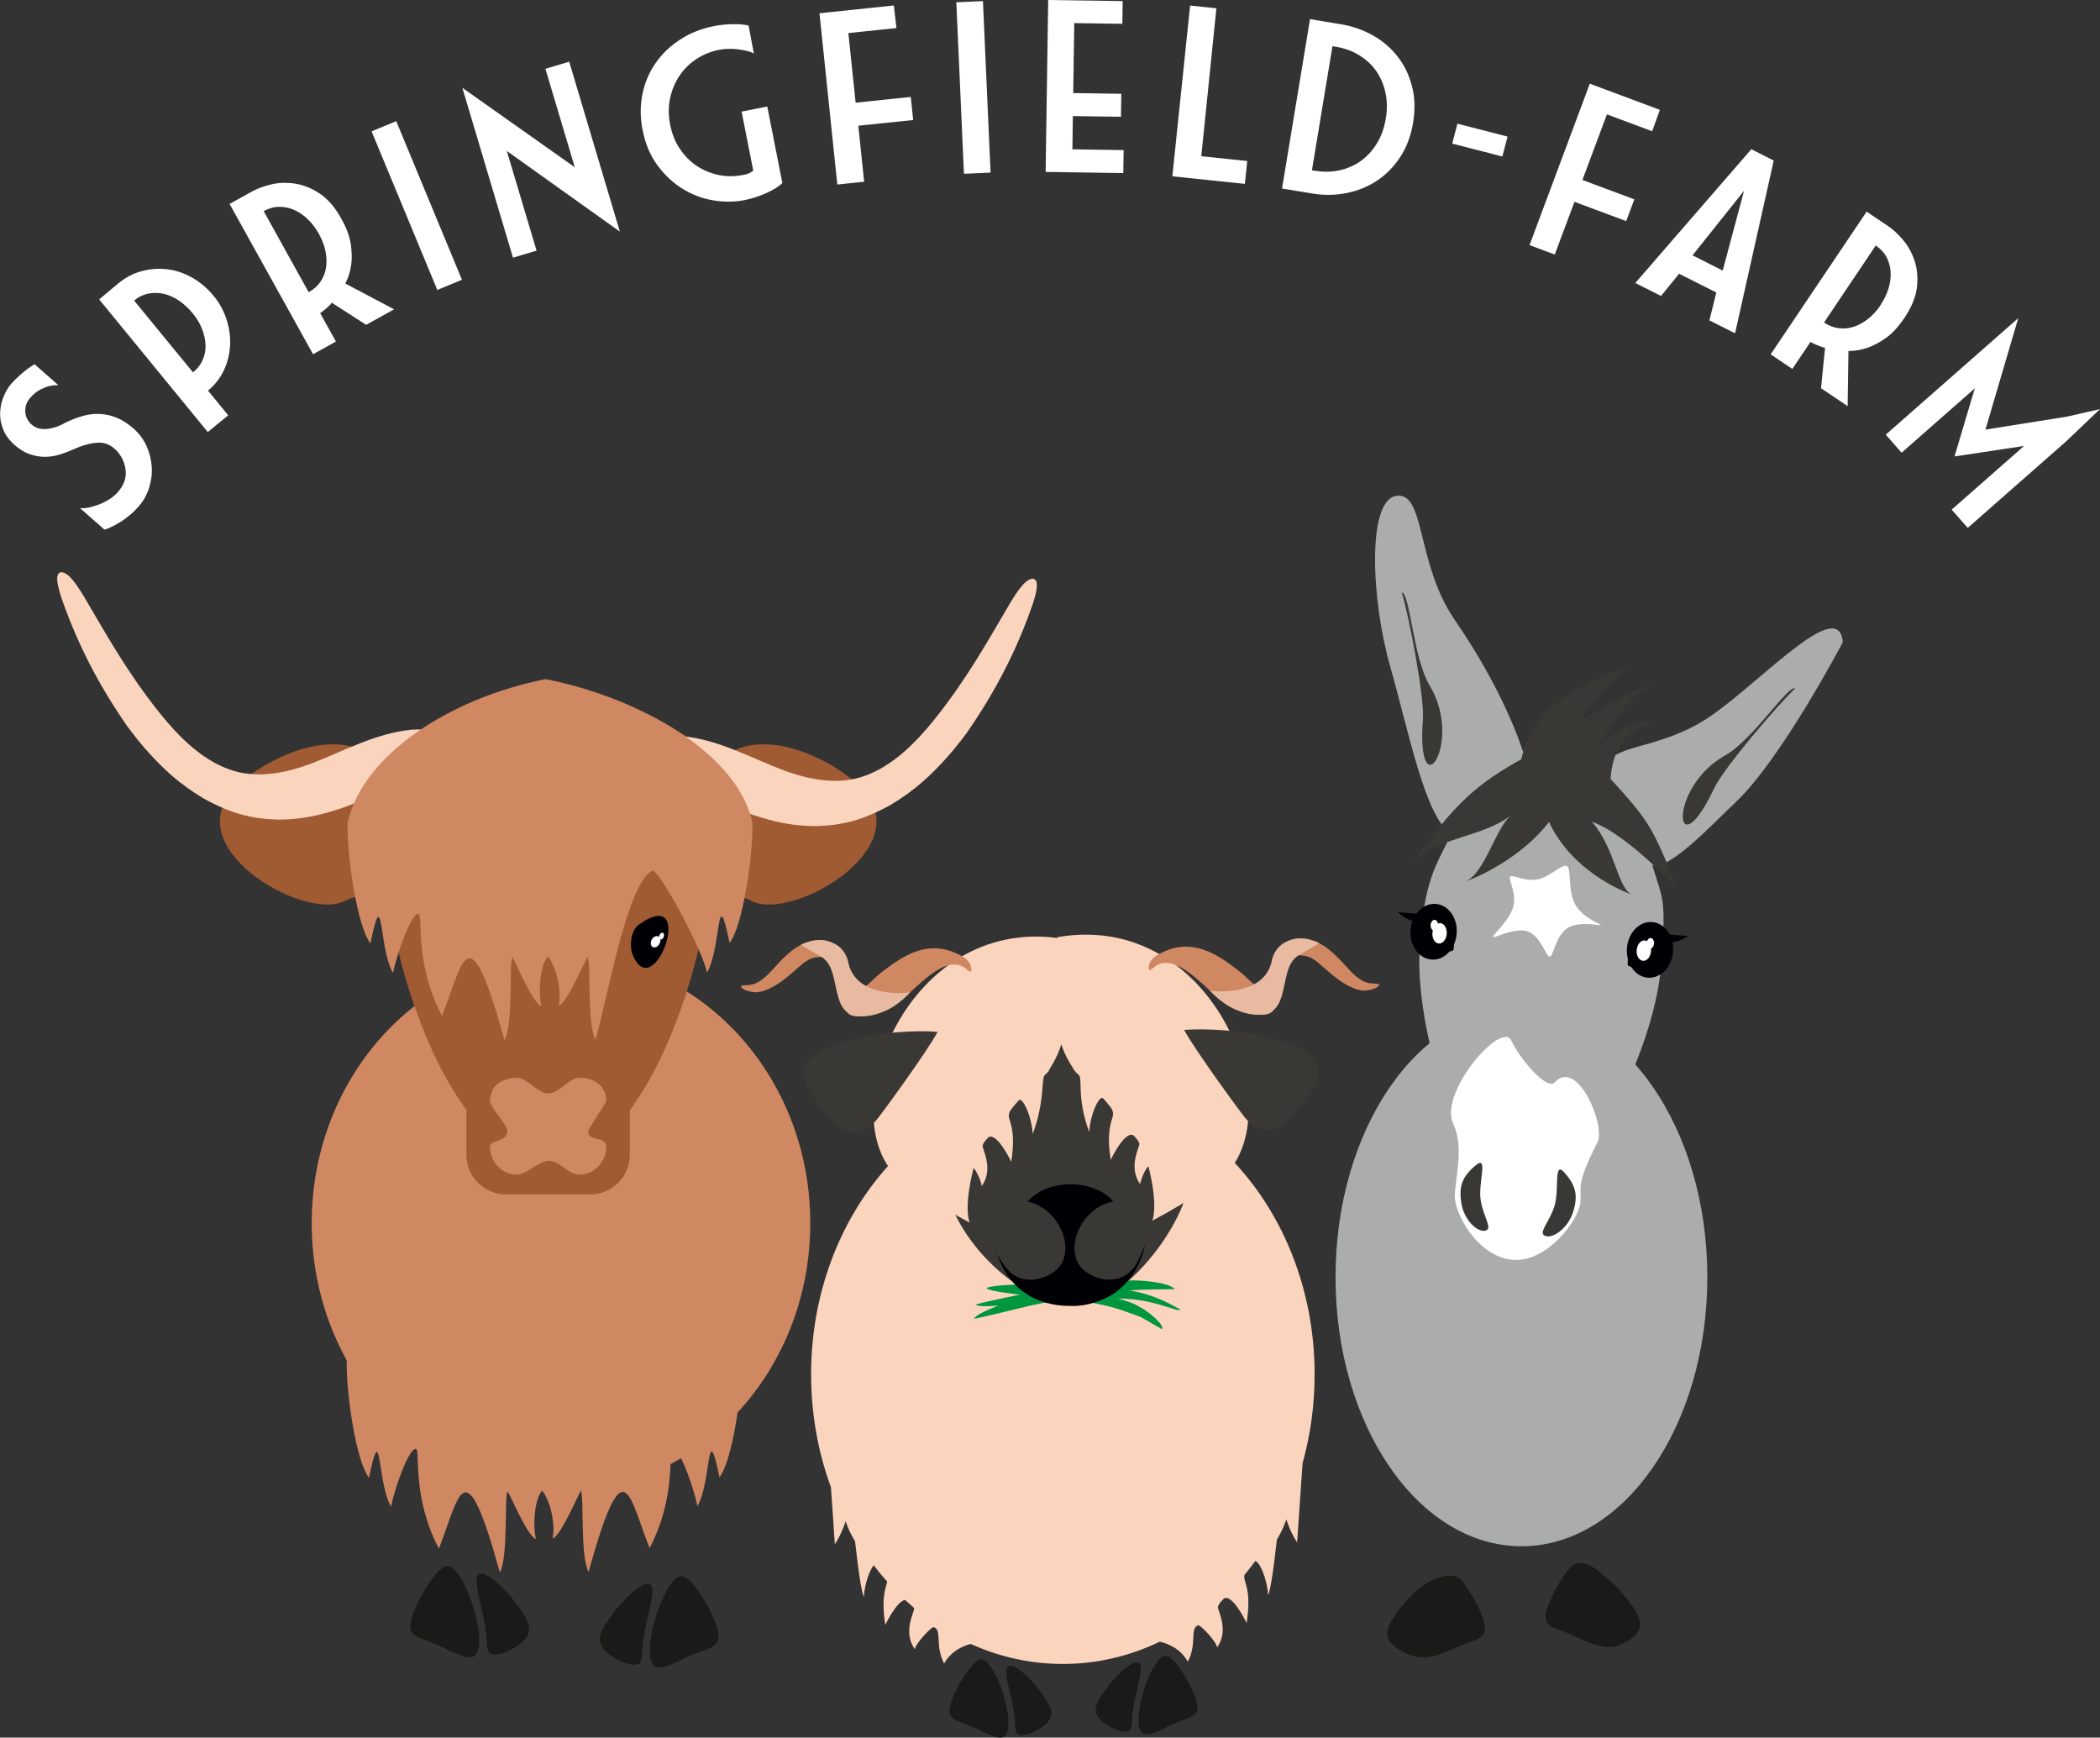 <?xml version="1.0" encoding="UTF-8"?> <svg xmlns="http://www.w3.org/2000/svg" id="Layer_1" data-name="Layer 1" viewBox="0 0 306.13 253.3"><rect x="0" y="0" width="306.13" height="253.3" fill="#333333" stroke="none"/><defs><style> .cls-1 { fill: #1a1a18; } .cls-1, .cls-2, .cls-3, .cls-4, .cls-5, .cls-6, .cls-7, .cls-8 { fill-rule: evenodd; } .cls-2, .cls-9 { fill: #a05b32; } .cls-10, .cls-3 { fill: #fff; } .cls-4 { fill: #abadad; } .cls-11, .cls-6 { fill: #000004; } .cls-5, .cls-12 { fill: #fbd4bd; } .cls-13 { fill: none; stroke: #1a1a18; stroke-miterlimit: 22.93; stroke-width: .57px; } .cls-7, .cls-14 { fill: #d08862; } .cls-15 { fill: #e8baa1; } .cls-8 { fill: #3a3834; } .cls-16 { fill: #00963f; } </style></defs><path class="cls-4" d="M221.79,146.96c14.97,0,27.1,17.56,27.1,39.22s-12.13,39.22-27.1,39.22-27.1-17.56-27.1-39.22,12.13-39.22,27.1-39.22"></path><path class="cls-4" d="M203.5,72.29c4.3-.76,2.92,9.87,8.55,18.05,5.63,8.18,8.67,15.25,9.97,19.23,1.58-.77,3.21-1.14,4.86-1.02,2.6.2,4.98,1.59,7.05,3.79.67-3.95,6.52-2.75,13.87-6.96,7.35-4.21,20.23-19.1,20.84-11.77,0,0-8.88,16.92-15.56,23.27-3.78,3.59-9.77,10.02-12.22,9.23,1.59,5.2,2.03,4.85,1.32,14.34-.72,9.49-5.89,20.06-8.69,24.52-2.8,4.46-2.91,7.93-3.11,10.36-.2,2.43-4.77,8.69-9.82,8.31-5.05-.38-8.69-6.76-8.47-9.69.22-2.93,1.54-5.07-.24-10.16-1.79-5.09-5.57-16.57-4.86-26,.71-9.43,2.1-11.2,4.6-16.24-3.8-2.22-6.2-14.83-8.93-24.38-2.73-9.55-3.44-24.13.85-24.89"></path><path class="cls-3" d="M232.86,166.55c-3.2,6.27-2.28,6.36-2.49,8.79-.2,2.43-4.77,8.69-9.82,8.31-5.05-.38-8.69-6.76-8.47-9.69.22-2.93,1.3-6.92-.24-10.16-2.14-4.49,7.06-15.12,8.47-12.11,1.26,2.68,5.19,7.33,6.34,6.08,3.29-3.58,7.47,6.31,6.21,8.79"></path><path class="cls-8" d="M215.11,169.88c1.92-1.61.35,2.55.73,5.03.38,2.48,1.84,4.23.68,4.49-1.16.27-3.13-1.58-3.5-4.06-.38-2.48.17-3.85,2.09-5.46"></path><path class="cls-8" d="M228.08,170.95c-1.66-1.88-.73,2.47-1.48,4.87-.75,2.4-2.45,3.9-1.35,4.34,1.1.44,3.33-1.1,4.07-3.49.75-2.4.41-3.84-1.24-5.71"></path><path class="cls-3" d="M224.2,128.19c1.85-.41,3.65-2.42,4.27-1.9.62.52.05,3.58,1.16,5.57,1.11,1.99,3.9,2.92,3.75,3-.15.09-3.24-.66-4.93.46-1.69,1.12-1.99,4.12-2.54,4.12-.54,0-1.33-3-3.2-3.66-1.87-.66-4.83,1.01-5.05.81-.22-.2,2.31-2.28,2.91-4.32.6-2.04-.72-4.05-.43-4.46.29-.41,2.2.78,4.05.37"></path><path class="cls-8" d="M237.86,97.29c-1.4.71-6.14,4.66-7.35,7.89,5.84-4.32,10.67-5.38,10.45-5.28-3.37,1.56-5.04,3.94-8.14,9.23,4.08-3.84,5.14-3.93,8.15-3.75-5.05.95-6,5.55-6.19,8.15,6.04,6.63,5.97,7.07,9.81,15.96.6.9-7.12-7.83-12.52-9.69,3.38,3.8,3.75,9.88,5.89,10.63.23.08-8.45-2.69-12.13-10.57l-.03-.02c-4.84,6.19-12.36,8.73-12.12,8.63,2.84-1.26,4.36-7.89,6.65-9.66-4.4,3.45-11.66,3.23-14.65,7.41,6.44-9.45,10.08-12.17,16.1-15.55,2.22-10.64,16.12-13.39,16.08-13.38"></path><path class="cls-8" d="M204.35,86.38c.99,3.18,3.32,15.21,3.08,18.42-1.03,13.68,6.03,3.48.98-4.87-2.41-3.98-2.87-13.56-4.06-13.55"></path><path class="cls-1" d="M228.62,228.82c-1.32,1.65-3.17,4.95-3.3,6.67-.13,1.72,1.45,1.85,3.37,2.64,2.53,1.05,5.17,2.79,7.8,1.52,1.09-.53,2.05-1.25,2.43-2.05.38-.79.18-1.65-.66-2.99-.84-1.34-2.33-3.15-3.67-4.29-1.79-1.53-4.14-3.79-5.97-1.5"></path><path class="cls-1" d="M213.17,230.51c1.32,1.65,3.17,4.95,3.3,6.67.13,1.72-1.45,1.85-3.37,2.64-2.9,1.2-5.19,2.64-8.27,1.14-1.09-.53-2.05-1.25-2.43-2.05-.38-.79-.18-1.65.66-2.99.84-1.34,2.33-3.15,3.67-4.29,1.25-1.06,4.88-3.07,6.44-1.13"></path><path class="cls-11" d="M203.77,132.97c1.46.13,2.24.19,2.72.21.69-.94,1.71-1.5,2.81-1.41,1.86.14,3.22,2.07,3.05,4.31-.04.56-.18,1.09-.38,1.56-.02.27-.05.56-.1.85-.01.08-.35.17-.58.23-.68.78-1.61,1.24-2.61,1.16-1.86-.14-3.22-2.07-3.06-4.31.04-.47.14-.92.29-1.33-.64-.17-1.32-.54-2.15-1.26"></path><path class="cls-3" d="M209.97,134.57c-.12,0-.24.01-.35.06-.06-.3-.24-.52-.47-.54-.3-.02-.57.31-.6.74-.03.35.11.66.32.77-.03.12-.05.25-.06.38-.06.82.36,1.52.93,1.56.58.04,1.1-.59,1.16-1.41.06-.82-.36-1.52-.93-1.56"></path><path class="cls-8" d="M261.7,100.35c-2.43,2.28-10.41,11.58-11.78,14.49-5.86,12.4-6.96.04,1.56-4.72,4.06-2.27,9.2-10.37,10.23-9.77"></path><path class="cls-11" d="M246.12,136.43c-1.47-.09-2.24-.15-2.72-.2-.54-1.03-1.47-1.74-2.56-1.82-1.86-.14-3.5,1.56-3.67,3.8-.04.56.01,1.1.14,1.6-.03.27-.04.56-.03.86,0,.08.32.22.54.31.55.88,1.41,1.47,2.4,1.54,1.86.14,3.5-1.56,3.67-3.8.04-.47,0-.93-.09-1.36.66-.08,1.38-.34,2.31-.93"></path><path class="cls-3" d="M239.76,137.09c.12,0,.24.05.34.11.1-.29.31-.48.54-.46.3.02.51.39.48.82-.03.35-.21.63-.44.71.01.12.02.25,0,.38-.06.82-.58,1.45-1.16,1.41-.58-.04-1-.74-.93-1.56.06-.82.58-1.45,1.16-1.41"></path><path class="cls-10" d="M274.11,44.5c.52-.77.91-1.56,1.17-2.39.26-.83.37-1.64.33-2.42-.04-.79-.24-1.52-.59-2.19-.35-.67-.88-1.24-1.58-1.71l-7.54,11.22c.68.46,1.39.74,2.13.83.74.1,1.47.03,2.18-.2.71-.23,1.41-.61,2.08-1.13.67-.52,1.28-1.19,1.83-1.99M265.46,56.6l.59-5.91c-.23-.03-.46-.09-.7-.2-.24-.1-.47-.19-.69-.28-.26-.11-.51-.23-.74-.36l-2.64,3.93-3.16-2.13,13.99-20.8,3.13,2.11c.7.47,1.42,1.13,2.15,1.98.73.85,1.29,1.85,1.69,3.01.39,1.16.52,2.45.37,3.87-.15,1.42-.76,2.92-1.83,4.52-.89,1.32-1.81,2.31-2.76,2.97-.95.66-1.83,1.12-2.63,1.39-.96.32-1.88.47-2.77.46l-.12,8.04-3.87-2.6ZM254.24,27.81l-7.51,9.41,4.4,2.22,3.11-11.63ZM252.94,48.59l-3.75-1.89,1.01-4.06-5.43-2.74-2.63,3.24-3.75-1.89,16.91-19.5,3.27,1.65-5.64,25.19ZM231.76,12.2l10.21,3.81-1.12,3.12-6.6-2.46-3.57,9.56,7.57,2.83-1.19,3.17-7.54-2.81-2.87,7.68-3.68-1.37,8.78-23.52ZM219.77,19.91l-.76,2.9-7.31-1.88.76-2.9,7.31,1.88ZM195.39,3.52c1.72.28,3.3.83,4.74,1.64,1.44.81,2.65,1.84,3.62,3.1.98,1.25,1.67,2.7,2.09,4.33.42,1.63.47,3.41.15,5.33-.31,1.87-.93,3.52-1.85,4.94-.92,1.42-2.05,2.57-3.38,3.46-1.33.89-2.82,1.49-4.46,1.82-1.64.33-3.32.35-5.04.06l-4.37-.72,4.08-24.69,4.41.73ZM191.78,24.9c1.22.2,2.39.17,3.53-.08,1.13-.25,2.16-.71,3.07-1.36.91-.66,1.69-1.5,2.33-2.54.64-1.04,1.08-2.25,1.31-3.65.23-1.37.2-2.65-.07-3.84-.27-1.19-.73-2.23-1.37-3.13-.64-.9-1.46-1.65-2.46-2.26-.99-.61-2.1-1.01-3.31-1.21l-.57-.09-2.99,18.08.53.09ZM175.12,22.77l6.7.7-.35,3.33-10.57-1.1,2.59-24.89,3.83.4-2.2,21.56ZM152.8,0l10.86.16-.05,3.31-7.01-.1-.15,10.2,7.01.1-.05,3.35-7.01-.1-.07,4.85,7.47.11-.05,3.35-11.32-.17.37-25.06ZM139.4.33l3.89-.17,1.11,25-3.88.17-1.11-25ZM119.46,1.93l10.84-1.13.38,3.29-7.01.73,1.06,10.15,8.04-.84.35,3.37-8,.83.85,8.16-3.91.41-2.6-24.97ZM108.56,29.17c-1.49.29-3.03.3-4.62.03-1.6-.27-3.09-.84-4.48-1.71-1.39-.86-2.6-2.01-3.64-3.42-1.04-1.42-1.76-3.13-2.15-5.15-.35-1.79-.36-3.51-.02-5.18.34-1.66.97-3.17,1.9-4.51.93-1.35,2.12-2.5,3.58-3.45,1.46-.96,3.13-1.62,5.02-1.99.45-.09.92-.16,1.41-.2.49-.04.97-.07,1.44-.07.47,0,.89.02,1.27.06.38.04.66.1.86.16l.76,4.05c-.32-.17-.7-.31-1.14-.4-.44-.1-.89-.17-1.36-.22-.47-.05-.93-.07-1.38-.04-.45.02-.86.07-1.21.14-1.18.23-2.27.68-3.27,1.33-1,.65-1.82,1.47-2.48,2.45-.66.98-1.11,2.08-1.37,3.29-.26,1.21-.25,2.5.02,3.86.27,1.36.75,2.55,1.45,3.56.7,1.01,1.51,1.83,2.44,2.44.93.61,1.95,1.04,3.04,1.28,1.09.24,2.16.27,3.2.1.77-.1,1.29-.24,1.58-.43.29-.19.42-.28.4-.27l-1.7-8.61,3.74-.74,2.2,11.14c-.28.29-.64.56-1.07.82-.43.26-.9.49-1.39.71-.49.22-1,.41-1.52.57-.52.17-1,.3-1.45.38h-.04ZM78.21,36.54l-3.43,1.02-7.38-24.76,16.39,11.58-4.28-14.35,3.47-1.03,7.38,24.76-16.48-11.76,4.34,14.54ZM54.17,19.15l3.59-1.49,9.58,23.12-3.59,1.49-9.58-23.12ZM46.52,34.14c-.45-.81-.98-1.52-1.6-2.13-.62-.61-1.29-1.08-2.01-1.4-.72-.32-1.46-.47-2.22-.46-.76,0-1.51.22-2.25.63l6.56,11.82c.72-.4,1.29-.91,1.71-1.52.42-.62.69-1.29.81-2.03.12-.74.1-1.53-.06-2.37-.16-.84-.47-1.68-.95-2.54ZM53.37,47.34l-5-3.21c-.13.19-.29.37-.49.54s-.39.33-.56.49c-.22.18-.44.35-.65.49l2.3,4.14-3.33,1.85-12.17-21.91,3.3-1.83c.74-.41,1.65-.75,2.74-1.01,1.09-.27,2.24-.31,3.45-.13,1.21.18,2.42.65,3.61,1.43,1.19.78,2.26,2.01,3.19,3.69.77,1.39,1.24,2.66,1.39,3.81.15,1.15.17,2.14.04,2.97-.15.99-.44,1.89-.85,2.67l7.11,3.76-4.07,2.26ZM28.13,54.29c.64-.52,1.11-1.12,1.41-1.8.3-.68.45-1.4.42-2.16-.02-.76-.19-1.54-.49-2.33-.3-.8-.76-1.57-1.38-2.33-.59-.71-1.24-1.32-1.95-1.81-.72-.49-1.45-.83-2.2-1.01-.75-.18-1.5-.2-2.26-.06-.76.14-1.47.48-2.13,1.02l8.59,10.48ZM14.44,43.66l2.66-2.23c1.1-.93,2.28-1.57,3.54-1.9,1.27-.34,2.53-.43,3.79-.27,1.26.16,2.47.57,3.63,1.24,1.16.66,2.18,1.54,3.08,2.63.88,1.07,1.51,2.24,1.91,3.51.39,1.27.56,2.53.49,3.78-.07,1.25-.38,2.45-.92,3.59-.54,1.14-1.31,2.12-2.3,2.93l2.95,3.6-2.98,2.44-15.83-19.33ZM301.16,60.77l4.97-1.13-4.97,4.73-14.31,12.58-2.34-2.66,10.55-9.28-10.14,1.53,2.96-9.93-10.67,9.38-2.31-2.63,19.31-16.98-4.78,16.25,11.72-1.87ZM9.49,61.64c.85-.42,1.69-.75,2.54-.99.85-.25,1.69-.35,2.53-.31.84.04,1.66.23,2.48.56.81.34,1.63.87,2.46,1.6.79.7,1.41,1.53,1.85,2.5.44.97.7,1.97.77,3.01.07,1.03-.06,2.06-.38,3.08-.32,1.02-.83,1.94-1.54,2.75-.39.44-.81.86-1.27,1.24-.46.38-.91.72-1.37,1-.45.28-.89.53-1.3.72-.41.2-.76.34-1.02.41l-3.59-3.15c.33.05.73.03,1.21-.06.48-.09.98-.24,1.51-.44.53-.2,1.05-.45,1.55-.77.5-.31.93-.67,1.28-1.08.81-.93,1.19-1.91,1.13-2.95-.06-1.04-.44-1.99-1.15-2.86-.83-.97-1.78-1.42-2.87-1.37-1.09.05-2.29.37-3.59.97-.67.3-1.36.56-2.06.77-.7.22-1.42.32-2.15.32-.73,0-1.46-.14-2.19-.39-.73-.25-1.46-.69-2.17-1.32-.81-.71-1.38-1.48-1.7-2.32-.33-.83-.47-1.65-.43-2.46.04-.8.21-1.57.51-2.3.3-.73.66-1.33,1.08-1.82.39-.44.78-.84,1.18-1.19.4-.35.76-.66,1.09-.92.38-.28.77-.54,1.15-.78l3.47,3.05c-.44,0-.89.04-1.35.14-.39.1-.83.28-1.32.53-.48.26-.95.64-1.39,1.14-.34.39-.56.77-.66,1.16-.1.39-.13.76-.08,1.11.05.35.16.67.33.96.17.29.37.53.58.71.44.39.95.6,1.51.64.57.04,1.1-.02,1.6-.16.57-.15,1.17-.39,1.78-.74Z"></path><path class="cls-5" d="M154.96,158.16c20.26,0,36.68,18.89,36.68,42.19,0,4.52-.62,8.88-1.76,12.96l-.79,11.54c-.03-.05-.07-.12-.11-.18-.44-.69-.8-1.42-1.1-2.17-.13-.33-.25-.67-.36-1.02-.08.25-.17.5-.27.74-.3.75-.66,1.48-1.1,2.17-.05.08-.64,6.44-1.28,8.16-.17-2.57-1.32-4.97-1.89-4.98-.5.68-1.02,1.35-1.56,1.99-.28,1.1,1.12,1.8.31,7.04-1.91-3.81-3.04-3.95-3.43-3.47-.44.53-.48.45-.75,1.07-.17.37,1.73,3.36-.13,5.95-.02-.75-2.43-3.37-2.79-3.22-1.21.5-.09,2.6-1.47,5.3-1.03-1.79-2.58-2.55-4.08-2.92-4.35,2.09-9.13,3.25-14.14,3.25-4.74,0-9.28-1.04-13.44-2.92-1.43.39-2.89,1.16-3.87,2.86-1.38-2.7-.26-4.8-1.47-5.3-.36-.15-2.77,2.47-2.79,3.22-1.87-2.59.03-5.58-.13-5.95-.02-.06-.05-.1-.07-.15-.42-.36-.83-.72-1.24-1.1-.59.12-1.54.98-2.88,3.65-.62-4.05.07-5.39.29-6.3-.69-.77-1.35-1.57-1.98-2.4-.58.75-1.31,2.64-1.44,4.64-.64-1.72-1.23-8.08-1.28-8.15-.44-.69-.8-1.42-1.1-2.17-.1-.24-.18-.49-.27-.74-.11.35-.22.69-.36,1.02-.3.75-.66,1.48-1.1,2.17-.04.07-.08.13-.11.18l-.57-8.33c-1.86-5.05-2.89-10.61-2.89-16.45,0-23.3,16.42-42.19,36.68-42.19"></path><path class="cls-8" d="M156.72,190.36c-9.5-.44-19.45-12.14-18.95-19.59.92-13.78,14.82-19.41,17.3-20.72,2.47,1.31,17.36,7.32,18.28,21.09.4,5.95-9.02,19.22-16.63,19.22"></path><path class="cls-16" d="M161.13,187.81s-.05,0-.07,0c-.32,0-.63,0-.95,0h0c-1.2,0-2.4.02-3.59.02-1.23,0-2.4.06-3.63.17h0c-.29.03-.57.06-.86.09-.02,0-.05,0-.07,0-.99.14-9.4,1.86-9.75,2.1,1.03.69,8.21-.47,9.92-.64.02,0,.05,0,.07-.01.28-.03.55-.06.83-.09,0,0,0,0,0,0,1.16-.11,2.32-.16,3.49-.16s2.4-.02,3.6-.02c0,0,0,0,0,0,.31,0,.62,0,.93,0,.02,0,.04,0,.07,0,4.45-.04,6.13.28,10.38,1.67,0,0,.03.01.03.01.08,0,.49.05.53-.03.02-.08-.41-.25-.46-.27,0,0,.01,0,.02,0-3.47-1.97-6.54-2.75-10.5-2.87"></path><path class="cls-16" d="M155.73,187.95s-.04,0-.06,0c-.26.02-.51.05-.77.08h0c-1.64.19-3.26.47-4.87.84,0,0,0,0,0,0-.19.04-.39.09-.58.13-.02,0-.03,0-.05,0-1.3.35-6.89,2.23-7.41,3.21.31.09,6.72-1.56,7.75-1.78.02,0,.03,0,.05-.01.19-.04.37-.09.56-.13,0,0,0,0,0,0,1.55-.35,3.13-.63,4.71-.81,0,0,0,0,0,0,.25-.03.49-.06.74-.08.02,0,.04,0,.05,0,1.17-.14,8.52-.39,8.53-.4-.97-1.09-7.05-1.18-8.67-1.07"></path><path class="cls-16" d="M160.17,190.11s.03,0,.04,0c.18.04.37.08.55.12,0,0,0,0,0,0,.52.12,1.03.24,1.54.38.6.17,1.17.35,1.76.56,0,0,0,0,0,0,.12.04.24.09.36.14,0,0,.02,0,.03.01.64.23,1.22.42,1.86.68.32.15,3.06,1.77,3.08,1.76.37-.7-2.03-2.5-2.52-2.82-.58-.36-1.26-.75-1.89-1.01-.01,0-.02,0-.03,0-.13-.05-.26-.1-.39-.14,0,0,0,0,0,0-.62-.22-1.23-.41-1.86-.59-.54-.15-1.07-.28-1.61-.4,0,0,0,0,0,0-.19-.04-.38-.08-.57-.12-.01,0-.03,0-.04-.01-.96-.16-5.53-.65-6.08.05.22.29,5,1.2,5.78,1.39"></path><path class="cls-16" d="M160.8,188.82s.02,0,.03,0c.16-.03.31-.07.47-.1,0,0,0,0,0,0,1.01-.21,2.02-.42,3.04-.55,0,0,0,0,0,0,.13-.02.25-.03.38-.05.01,0,.02,0,.03,0,1.19-.17,6.5-.19,6.51-.19-.79-1.02-5.26-1.37-6.66-1.27-.01,0-.02,0-.04,0-.14.02-.27.03-.41.05,0,0,0,0,0,0-1.06.14-2.11.35-3.16.57,0,0,0,0,0,0-.16.03-.31.07-.47.1-.01,0-.02,0-.04,0-.64.16-5.59,1.27-5.6,1.28.7.8,4.8.35,5.91.16"></path><path class="cls-16" d="M152.22,187.49s-.02,0-.03,0c-.14,0-.27-.02-.41-.03h0c-.88-.06-1.76-.12-2.65-.18,0,0,0,0,0,0-.11,0-.22-.01-.33-.02,0,0-.02,0-.03,0-.55-.03-4.93.14-4.93.56.33.38,4.08.82,4.84.91,0,0,.02,0,.03,0,.11,0,.22.01.32.02,0,0,0,0,0,0,.88.06,1.76.12,2.64.18,0,0,0,0,0,0,.14,0,.27.02.41.03,0,0,.02,0,.03,0,.54.04,4.94-.1,4.94-.54-.34-.41-4.08-.84-4.84-.93"></path><path class="cls-6" d="M145.1,181.94c.22.95.85,1.96,1.5,2.8,2.01,2.63,5.24,2.03,7.23.51,1.98-1.52,1.97-4.88-.04-7.5-1.08-1.41-2.57-2.29-3.97-2.59,1.26-1.51,3.58-2.53,6.24-2.53s4.97,1.01,6.23,2.51c-1.46.26-3.01,1.13-4.14,2.61-2.01,2.63-2.02,5.98-.04,7.5,1.98,1.52,5.14,2.11,7.23-.51.72-.91,1.77-3.89,1.52-2.92-1.51,5.82-5.8,8.55-10.89,8.55s-9.34-2.66-10.85-8.43"></path><path class="cls-5" d="M154.17,136.74v-.15s.09,0,.09,0c22.51-3.79,33.67,24.72,24.61,34.39-.87.93-5.21,3.93-10.88,6.96.68-2.22-.04-5.78-.56-7.85-.09-.37-1.19,1.78-1.21,2.54-1.87-2.59.03-5.58-.13-5.95-.28-.61-.31-.54-.75-1.07-.4-.47-1.52-.33-3.43,3.47-.99-6.42,1.34-6.03-.18-7.9-.36-.44-.65-.78-.92-1.07-.48-.53-1.85,2.09-2.03,4.91-1.83-4.96-.94-7.76-1.5-8.29-.82-.76-.65-.72-1.2-1.58-.44-.69-.8-1.42-1.1-2.17-.1-.24-.18-.49-.27-.74-.11.35-.22.69-.36,1.02-.3.75-.66,1.48-1.1,2.17-.55.86-.12.52-.94,1.28-.56.53.07,3.63-1.76,8.59-.19-2.82-1.55-5.44-2.03-4.91-.26.28-.56.63-.92,1.07-1.52,1.86.81,1.47-.18,7.9-1.91-3.81-3.04-3.95-3.43-3.47-.44.53-.48.45-.75,1.07-.17.37,1.73,3.36-.13,5.95-.02-.75-1.12-2.91-1.21-2.54-.52,2.08-1.24,5.63-.56,7.85-5.67-3.04-10.01-6.04-10.88-6.96-8.95-9.55,1.81-37.44,23.73-34.52"></path><path class="cls-8" d="M136.69,150.42c-5.57-.52-23.1,1.05-18.88,8.23,2.32,3.95,5.99,9.15,9.9,4.69.59-.67,7.32-9.86,8.97-12.91"></path><path class="cls-8" d="M172.62,150.14c5.57-.52,23.1,1.05,18.88,8.23-2.32,3.95-5.99,9.15-9.9,4.69-.59-.67-7.32-9.86-8.98-12.91"></path><path class="cls-14" d="M168.48,140.8c-.21.14-.72.63-.88.62-.35-.16-.01-1.01.09-1.22.24-.39.5-.64.89-.9,5.03-3.06,9.01-.09,12.11,2.3.6.45,1.74,1.68,2.39,2.06.28.15,2.01,3.64,2.07,3.86-.11.51-1.63.49-3.35.16-.88-.19-1.59-.47-2.4-.85-2.85-1.46-7.43-8.21-10.92-6.04"></path><path class="cls-14" d="M189.53,139.26c-1.98-.06-5.34.01-1.67-2.1,1.64-.75,3.55-.26,5.01.65,1.98,1.23,3.39,3.27,4.71,4.43.49.39.92.71,1.52.95.66.23,1.8.18,1.91.27.17.6-1.57.95-2.11.95-.91-.05-1.6-.32-2.39-.73-1.35-.72-2.34-1.6-3.31-2.44-1.25-1.07-1.97-1.92-3.66-1.98"></path><path class="cls-15" d="M185.81,147.11c-.31.27-.44.53-.85.65-2.41.61-5.87-.36-8.61-3.38.3.17,8.14,1.01,9.08-4.5.57-2.08,2.01-2.73,3.32-3.02.99-.22,2.46.08,3.54.61-.04.18-2.9,1.63-3.36,2.05-.48.46-.75.85-1,1.45-.78,1.87-.77,4.88-2.12,6.13"></path><path class="cls-1" d="M144.23,242.67c-.85-1.09-1.57-1.09-2.78.42-1.21,1.51-2.9,4.54-3.02,6.11-.12,1.57,1.33,1.69,3.08,2.42,1.75.73,3.81,2.06,4.78,1.57.97-.48.85-2.78.3-5.02-.54-2.24-1.51-4.41-2.36-5.5"></path><path class="cls-1" d="M146.71,243.5c-.12,1.13.73,3.82,1.04,5.74.32,1.92.11,3.07.56,3.49.45.42,1.57.12,2.57-.36,1-.48,1.87-1.15,2.22-1.87.35-.73.17-1.51-.61-2.74-.77-1.22-2.13-2.89-3.36-3.93-1.22-1.04-2.31-1.47-2.43-.33"></path><path class="cls-1" d="M168.75,242.18c.85-1.09,1.57-1.09,2.78.42,1.21,1.51,2.9,4.54,3.02,6.11.12,1.57-1.33,1.69-3.08,2.42-1.75.73-3.81,2.06-4.78,1.57-.97-.48-.85-2.78-.3-5.02.54-2.24,1.51-4.41,2.36-5.5"></path><path class="cls-1" d="M166.28,243.01c.12,1.13-.73,3.82-1.04,5.74-.32,1.92-.11,3.07-.56,3.49-.45.42-1.57.12-2.57-.36-1-.48-1.87-1.15-2.22-1.87-.35-.73-.17-1.51.6-2.74.77-1.22,2.13-2.89,3.36-3.93,1.22-1.04,2.31-1.47,2.43-.33"></path><path class="cls-14" d="M140.58,141.04c.21.14.72.63.88.62.35-.16.01-1.01-.09-1.22-.24-.39-.5-.64-.89-.9-5.03-3.06-9.01-.09-12.11,2.3-.6.45-1.74,1.68-2.39,2.06-.28.15-2.01,3.64-2.07,3.86.11.51,1.63.49,3.35.16.88-.19,1.59-.47,2.4-.85,2.85-1.46,7.43-8.21,10.92-6.04"></path><path class="cls-14" d="M119.53,139.5c1.98-.06,5.34.01,1.67-2.1-1.64-.75-3.55-.26-5.01.65-1.98,1.23-3.39,3.27-4.71,4.43-.49.39-.92.71-1.52.95-.66.23-1.8.18-1.91.27-.17.6,1.57.95,2.11.95.91-.05,1.6-.32,2.39-.73,1.35-.72,2.34-1.6,3.31-2.44,1.25-1.07,1.97-1.92,3.66-1.98"></path><path class="cls-15" d="M123.25,147.34c.31.27.44.53.85.65,2.41.61,5.87-.36,8.61-3.37-.3.17-8.14,1.01-9.08-4.5-.57-2.08-2.01-2.73-3.32-3.02-.99-.22-2.46.08-3.54.61.04.18,2.9,1.63,3.36,2.05.48.46.75.85,1,1.45.78,1.87.77,4.88,2.12,6.13"></path><path class="cls-7" d="M81.78,139.2c20.07,0,36.34,17.5,36.34,39.1s-16.27,39.1-36.34,39.1-36.34-17.5-36.34-39.1,16.27-39.1,36.34-39.1"></path><path class="cls-1" d="M66.6,229.2c-.99-1.27-1.84-1.27-3.25.49-1.41,1.76-3.39,5.29-3.53,7.13-.14,1.84,1.55,1.98,3.6,2.82,2.05.85,4.45,2.4,5.58,1.84,1.13-.57.99-3.25.35-5.86-.64-2.61-1.76-5.15-2.75-6.42"></path><path class="cls-1" d="M69.48,230.17c-.14,1.32.85,4.46,1.22,6.71.37,2.24.12,3.58.65,4.08.53.49,1.84.14,3-.42,1.16-.56,2.19-1.34,2.59-2.19.41-.85.19-1.76-.71-3.19-.9-1.43-2.49-3.37-3.92-4.59-1.43-1.22-2.7-1.71-2.84-.39"></path><path class="cls-1" d="M97.97,230.68c.99-1.27,1.84-1.27,3.25.49,1.41,1.76,3.39,5.29,3.53,7.13.14,1.84-1.55,1.98-3.6,2.82-2.05.85-4.45,2.4-5.58,1.84-1.13-.57-.99-3.25-.35-5.86.64-2.61,1.76-5.15,2.75-6.42"></path><path class="cls-1" d="M95.09,231.66c.14,1.32-.85,4.47-1.22,6.71-.37,2.24-.12,3.58-.65,4.08-.53.49-1.84.14-3-.42-1.16-.56-2.19-1.34-2.59-2.19-.41-.85-.19-1.76.71-3.19.9-1.43,2.49-3.37,3.92-4.59,1.43-1.22,2.7-1.71,2.84-.39"></path><path class="cls-9" d="M68.83,114.89c-8.03-1.67,3.78-9.22,1.28-11.54-1.71-1.16-11.28,4.36-12.51,5.65-.98,1.37-1.52,5.21-1.74,6.9-1.35,15.38,4.87,37.4,13.23,47.27.15.17,10.43-7.89,10.81-8.91-1.68-10.14-1.64-39.9-11.08-39.36"></path><path class="cls-9" d="M50.46,131.22c1.98-.88,7-2,6.59,3.28,2.87-5.15,2.92-11.72,2.03-15.38-3.58-17.45-19.58-9-23.66-5.28-11.37,9,9.28,20.93,15.04,17.38"></path><path class="cls-9" d="M91,114.89c8.03-1.67-3.48-9.51-.98-11.84,1.71-1.16,10.98,4.65,12.21,5.95.98,1.37,1.52,5.21,1.74,6.9,1.35,15.38-4.87,37.4-13.23,47.27-.15.17-10.43-7.89-10.81-8.91,1.68-10.14,1.64-39.9,11.08-39.36"></path><path class="cls-9" d="M109.37,131.22c-1.98-.88-7-2-6.59,3.28-2.87-5.15-2.92-11.72-2.03-15.38,3.58-17.45,19.58-9,23.66-5.28,11.37,9-9.28,20.93-15.04,17.38"></path><path class="cls-2" d="M73.73,154.25h12.34c3.16,0,5.74,2.58,5.74,5.74v8.37c0,3.16-2.58,5.74-5.74,5.74h-12.34c-3.16,0-5.74-2.58-5.74-5.74v-8.37c0-3.16,2.58-5.74,5.74-5.74"></path><path class="cls-12" d="M134.06,107.38c.8-.86,1.52-1.7,2.24-2.6,4.67-5.88,7.47-10.96,11.07-17.07.55-.86,1.99-3.37,3.21-3.35,1.15.17.26,2.72,0,3.61-2.26,6.55-5.33,12.65-9.69,18.92-.85,1.14-1.68,2.18-2.62,3.27-2.66,3-4.98,5.09-8.43,7.17-4.04,2.24-7.08,3-10.96,3.1-3.51-.03-6.08-.65-9.06-1.62-3.76-1.32-9.44-4.15-13.52-4.45-.59-.02-1.15,0-1.79.19-10.89,1.38-.58-6.43.33-6.72,1.71-.49,2.97-.59,4.53-.53,5.43.5,10.18,3.23,14.91,5.01,2.32.82,4.43,1.43,7.17,1.52,2.38,0,4.2-.35,6.72-1.67,2.37-1.33,4.01-2.8,5.89-4.77"></path><path class="cls-7" d="M75.35,157.12c1.55,0,3.02,2.27,4.57,2.27s3.06-2.27,4.54-2.27c2.15,0,3.91,1.12,3.91,3.37,0,.32-2.63,4.08-2.63,4.4,0,1.66,2.63.6,2.63,2.26,0,2.24-1.76,4.08-3.91,4.08-1.6,0-2.86-2.02-4.46-2.02-1.44,0-3.22,2.02-4.66,2.02-2.15,0-3.91-1.84-3.91-4.08,0-1.05,2.61-.61,2.52-2.36-.04-.93-2.52-3.36-2.52-4.3,0-2.24,1.76-3.37,3.91-3.37"></path><path class="cls-6" d="M93.15,134.77c8.61-6.08,2.13,12.26-.97,4.27-.38-.96-.32-3.35.97-4.27"></path><path class="cls-3" d="M95.88,136.47c.35.09.49.52.32.97-.17.45-.59.74-.94.65-.35-.09-.49-.52-.32-.97.17-.45.59-.74.94-.65"></path><path class="cls-3" d="M96.6,135.97c.18.05.25.31.16.58-.09.27-.31.44-.48.39-.18-.05-.25-.31-.16-.58.09-.27.31-.44.48-.39"></path><path class="cls-12" d="M25.43,106.43c-.8-.86-1.52-1.7-2.24-2.6-4.67-5.88-7.47-10.96-11.07-17.07-.55-.86-1.99-3.37-3.21-3.35-1.15.17-.26,2.72,0,3.61,2.26,6.55,5.33,12.65,9.69,18.92.85,1.14,1.68,2.18,2.62,3.27,2.66,3,4.98,5.09,8.43,7.17,4.04,2.24,7.08,3,10.96,3.1,3.51-.03,6.08-.65,9.06-1.62,3.75-1.32,9.44-4.15,13.52-4.45.59-.02,1.15,0,1.79.19,10.89,1.38.58-6.43-.33-6.72-1.71-.49-2.97-.59-4.53-.52-5.43.5-10.18,3.23-14.91,5.01-2.32.82-4.43,1.43-7.17,1.52-2.38,0-4.2-.35-6.72-1.67-2.37-1.33-4.01-2.8-5.89-4.77"></path><path class="cls-6" d="M66,135.27c-7.89-5.39-1.53,11.46,1.57,3.47.38-.96-.7-2.87-1.57-3.47Z"></path><path class="cls-13" d="M66,135.27c-7.89-5.39-1.53,11.46,1.57,3.47.38-.96-.7-2.87-1.57-3.47Z"></path><path class="cls-5" d="M63.87,136.18c-.35.1-.49.6-.32,1.11.17.51.59.85.94.75.35-.1.49-.6.32-1.11-.17-.51-.59-.85-.93-.75"></path><path class="cls-5" d="M63.14,135.67c-.18.05-.25.31-.16.58.09.27.31.44.48.39.18-.05.25-.31.16-.58-.09-.27-.31-.44-.48-.39"></path><path class="cls-2" d="M76.36,130.71h7.76c1.15,0,2.09.94,2.09,2.09v20.89c0,1.15-.94,2.09-2.09,2.09h-7.76c-1.15,0-2.09-.94-2.09-2.09v-20.89c0-1.15.94-2.09,2.09-2.09"></path><path class="cls-14" d="M79.01,217.28c1.03,1.14,2.05,4.67,1.54,7,1.29-.43,3.97-6.96,4.13-6.94.49.99-.14,9.39,1.12,11.81,5.16-18.63,5.86-11.18,8.89-3.47,3.96-7.55,2.69-14.17,3.32-14.51.91-.37,2.97,5.12,3.66,8.38,2.04-3.42,1.34-13.32,3.21-4.2,1.94-2.52,3.37-12.8,3.24-17.13-2.06-9.7-15.89-17.75-29.4-20.39-13.5,2.65-26.11,10.76-28.17,20.46-.14,4.34,1.29,14.62,3.24,17.13,1.87-9.12,1.17.78,3.21,4.2.69-3.26,2.75-8.75,3.66-8.38.63.34-.64,6.96,3.32,14.51,3.03-7.72,3.73-15.16,8.89,3.47,1.25-2.41.62-10.82,1.12-11.81.17-.02,2.84,6.51,4.13,6.94-.51-2.33-.12-5.93.91-7.07"></path><path class="cls-14" d="M79.86,139.43c1.05,1.17,2.1,4.79,1.58,7.18,1.32-.44,4.06-7.14,4.23-7.12.51,1.01-.14,9.63,1.14,12.1,2.03-7.35,4.66-22.74,8.26-24.67.94-.38,7.3,11.5,8,14.84,2.09-3.5,1.37-13.65,3.29-4.3,1.99-2.58,3.46-13.12,3.32-17.56-2.11-9.94-16.29-18.19-30.13-20.9-13.84,2.71-26.76,11.03-28.87,20.97-.14,4.44,1.33,14.98,3.32,17.56,1.91-9.35,1.2.8,3.29,4.3.71-3.34,2.82-8.97,3.75-8.59.64.34-.66,7.14,3.4,14.87,3.11-7.91,3.82-15.54,9.11,3.55,1.29-2.47.64-11.09,1.14-12.1.17-.02,2.91,6.68,4.23,7.12-.52-2.39-.12-6.07.93-7.25"></path></svg> 